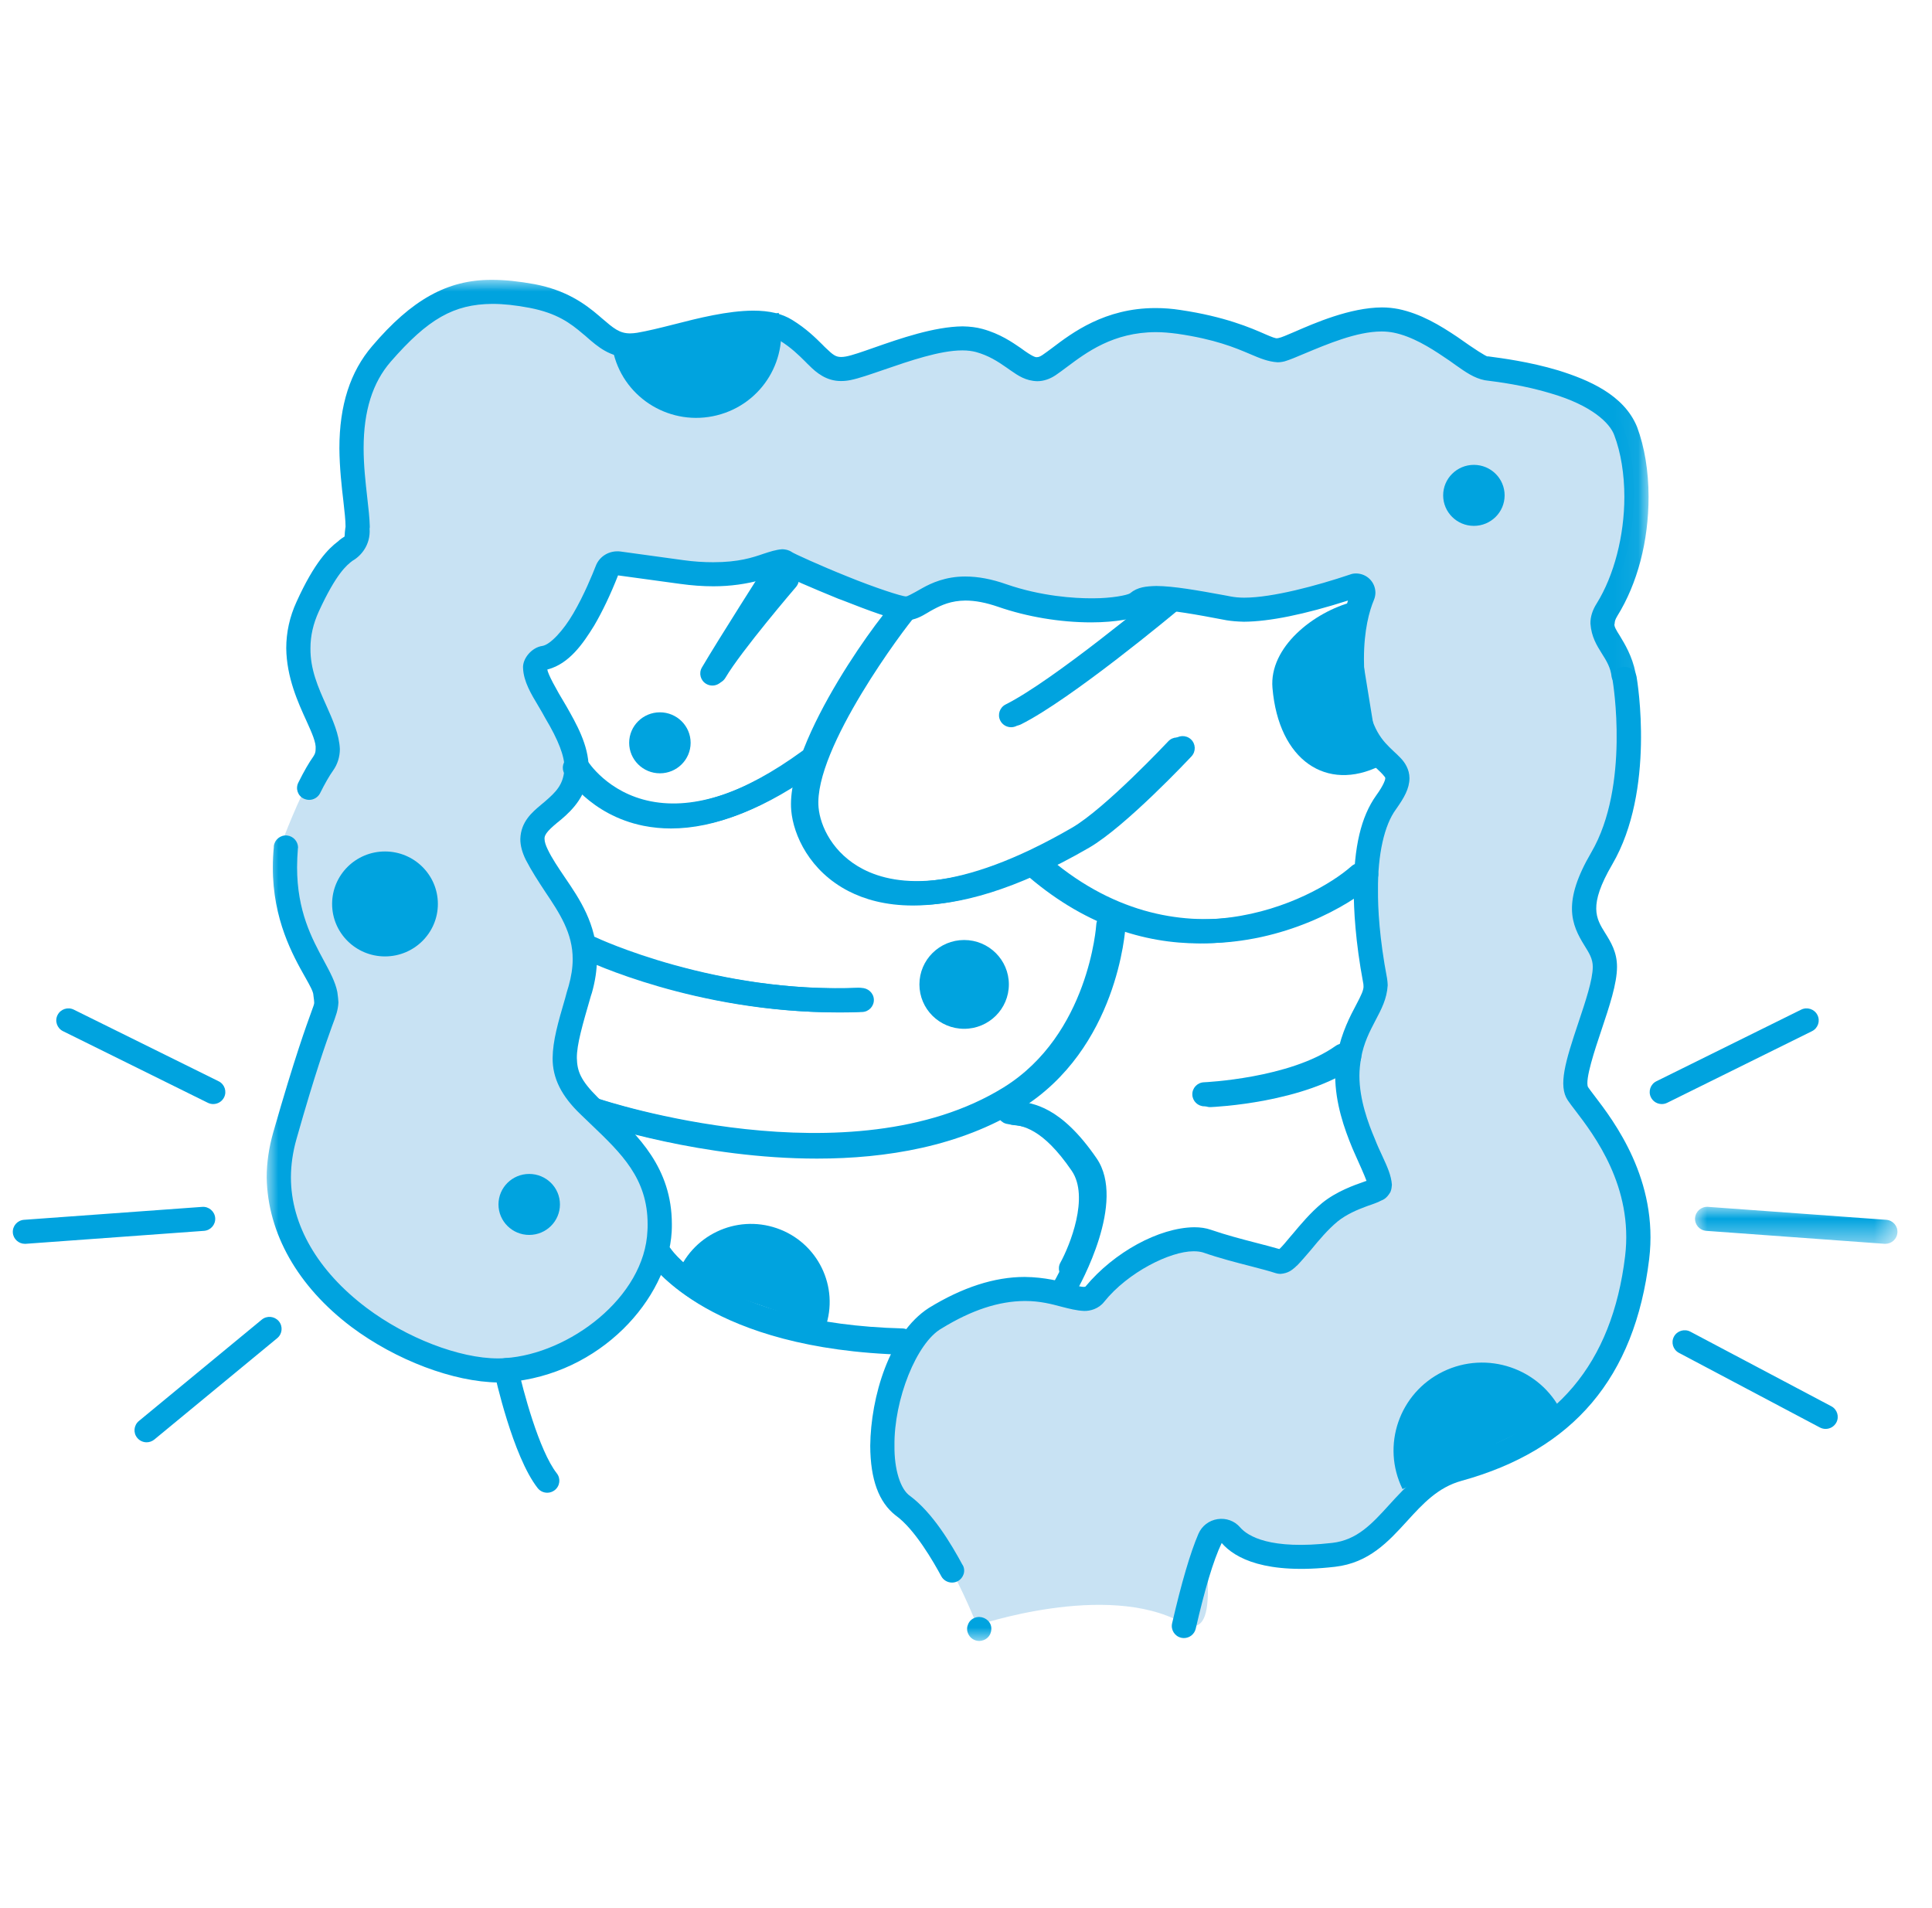 <?xml version="1.0" encoding="UTF-8"?>
<svg width="81px" height="80px" viewBox="0 0 81 80" version="1.1" xmlns="http://www.w3.org/2000/svg" xmlns:xlink="http://www.w3.org/1999/xlink">
    <title>Icon/Indication CD Spesific/Symptom Relief 4</title>
    <defs>
        <polygon id="path-1" points="0 0 8.487 0 8.487 1.551 0 1.551"></polygon>
        <polygon id="path-3" points="0 0 57.936 0 57.936 57.067 0 57.067"></polygon>
    </defs>
    <g id="Layouts" stroke="none" stroke-width="1" fill="none" fill-rule="evenodd">
        <g id="What-is-CD/3.1-What-is-Crohn’s-Disease---Desktop-ALT" transform="translate(-242, -1053)">
            <g id="Group-3" transform="translate(242, 1053)">
                <g id="Icon/Indication-CD-Spesific/Symptom-Relief" transform="translate(0.537, 11.733)">
                    <g id="Group-81" transform="translate(-0, -0)">
                        <path d="M49.006,56.293 C50.768,57.258 49.814,53.246 50.081,52.626 C50.236,52.268 50.72,52.187 50.975,52.483 C51.433,53.011 52.55,53.623 55.281,53.308 C57.649,53.036 58.133,50.374 60.51,49.718 C65.93,48.223 67.571,44.44 68.006,40.85 C68.442,37.26 66.045,34.751 65.522,33.972 C65,33.193 66.656,30.079 66.656,28.651 C66.656,27.223 64.781,27.094 66.524,24.109 C68.268,21.124 67.483,16.582 67.483,16.582 L67.44,16.409 C67.222,15.111 66.121,14.685 66.742,13.683 C68.083,11.523 68.311,8.276 67.527,6.2 C66.742,4.124 62.341,3.648 61.688,3.561 C61.033,3.474 59.595,1.917 57.896,1.571 C56.196,1.225 53.756,2.61 53.102,2.782 C52.448,2.955 51.752,2.047 48.788,1.615 C45.824,1.182 44.256,2.825 43.341,3.431 C42.425,4.037 41.99,2.825 40.421,2.393 C38.852,1.96 36.019,3.344 34.93,3.561 C33.84,3.777 33.71,2.825 32.315,1.96 C30.92,1.096 27.957,2.263 26.17,2.566 C24.384,2.869 24.427,1.052 21.682,0.533 C18.936,0.014 17.411,0.577 15.363,2.955 C13.315,5.335 14.404,8.925 14.36,10.266 C14.317,11.607 13.707,10.396 12.269,13.554 C10.83,16.712 13.879,18.811 12.922,20.129 C12.258,21.044 11.397,23.287 11.397,23.287 C10.885,27.015 12.878,28.824 13.01,29.776 C13.141,30.728 13.01,29.776 11.31,35.746 C9.61,41.715 17.019,45.825 20.592,45.565 C24.166,45.306 26.895,42.306 27.023,39.734 C27.151,37.162 25.551,35.923 24.08,34.494 C22.608,33.065 22.928,32.271 23.696,29.603 C24.464,26.935 22.704,25.633 21.872,23.95 C21.04,22.266 23.376,22.362 23.536,20.456 C23.696,18.55 20.752,16.042 22.224,15.692 C23.423,15.407 24.474,12.93 24.822,12.022 C24.897,11.825 25.098,11.712 25.308,11.74 L27.951,12.104 C30.958,12.516 31.918,11.437 32.302,11.691 C32.686,11.945 36.654,13.628 37.358,13.628 C38.061,13.628 38.829,12.199 41.389,13.088 C43.948,13.977 46.668,13.755 47.084,13.374 C47.499,12.993 49.003,13.279 50.891,13.628 C52.278,13.885 54.858,13.113 56.128,12.685 C56.375,12.602 56.601,12.84 56.501,13.08 C56.208,13.78 55.887,15.087 56.138,17.217 C56.554,20.742 58.953,19.726 57.482,21.758 C56.01,23.791 56.857,28.366 57.02,29.228 C57.182,30.089 56.245,30.785 55.935,32.404 C55.454,34.909 57.423,37.376 57.197,37.899 C57.108,38.104 55.958,38.262 55.127,38.945 C54.111,39.781 53.364,41.136 53.006,41.017 C52.355,40.802 51.053,40.533 49.969,40.156 C48.884,39.779 46.585,40.775 45.268,42.382 C44.562,43.242 42.784,40.812 38.579,43.387 C36.488,44.667 35.542,50.008 37.223,51.247 C38.905,52.485 40.424,56.415 40.424,56.415 C40.424,56.415 45.837,54.558 49.006,56.293" id="Fill-79" fill="#C8E2F3"></path>
                        <path d="M32.108,1.383 C32.589,3.278 31.432,5.202 29.522,5.679 C27.613,6.157 25.675,5.007 25.194,3.112 L32.108,1.383 Z" id="Fill-1" fill="#00A3DF"></path>
                        <path d="M56.203,13.492 C54.534,13.925 52.666,15.404 52.812,17.111 C53.071,20.153 55.085,21.486 57.321,20.376 L56.203,13.492 Z" id="Fill-3" fill="#00A3DF"></path>
                        <path d="M34.064,43.93 C34.662,42.223 33.753,40.357 32.033,39.763 C30.313,39.169 28.432,40.072 27.834,41.78 L34.064,43.93 Z" id="Fill-5" fill="#00A3DF"></path>
                        <path d="M64.931,47.459 C64.029,45.632 61.806,44.877 59.966,45.772 C58.126,46.668 57.365,48.874 58.267,50.701 L64.931,47.459 Z" id="Fill-7" fill="#00A3DF"></path>
                        <path d="M61.256,7.757 C60.545,7.757 59.968,8.33 59.968,9.036 C59.968,9.742 60.545,10.315 61.256,10.315 C61.967,10.315 62.545,9.742 62.545,9.036 C62.545,8.33 61.967,7.757 61.256,7.757" id="Fill-9" fill="#00A3DF"></path>
                        <path d="M39.885,27.678 C38.849,27.678 38.01,28.512 38.01,29.54 C38.01,30.568 38.849,31.401 39.885,31.401 C40.921,31.401 41.76,30.568 41.76,29.54 C41.76,28.512 40.921,27.678 39.885,27.678" id="Fill-11" fill="#00A3DF"></path>
                        <path d="M15.604,23.966 C14.38,23.966 13.387,24.951 13.387,26.166 C13.387,27.381 14.38,28.366 15.604,28.366 C16.828,28.366 17.821,27.381 17.821,26.166 C17.821,24.951 16.828,23.966 15.604,23.966" id="Fill-13" fill="#00A3DF"></path>
                        <path d="M27.13,18.132 C26.419,18.132 25.841,18.704 25.841,19.41 C25.841,20.116 26.419,20.689 27.13,20.689 C27.841,20.689 28.418,20.116 28.418,19.41 C28.418,18.704 27.841,18.132 27.13,18.132" id="Fill-15" fill="#00A3DF"></path>
                        <path d="M21.65,37.486 C20.939,37.486 20.362,38.058 20.362,38.764 C20.362,39.47 20.939,40.043 21.65,40.043 C22.362,40.043 22.939,39.47 22.939,38.764 C22.939,38.058 22.362,37.486 21.65,37.486" id="Fill-17" fill="#00A3DF"></path>
                        <path d="M37.285,44.972 C37.281,44.972 37.276,44.972 37.271,44.972 C29.1,44.763 26.744,41.259 26.648,41.109 C26.497,40.875 26.565,40.563 26.801,40.413 C27.038,40.263 27.349,40.331 27.502,40.563 C27.535,40.613 29.744,43.77 37.298,43.963 C37.579,43.971 37.8,44.202 37.793,44.481 C37.785,44.755 37.559,44.972 37.285,44.972" id="Fill-19" fill="#00A3DF"></path>
                        <path d="M44.365,41.953 C44.281,41.953 44.197,41.932 44.119,41.889 C43.874,41.756 43.785,41.448 43.92,41.205 C44.307,40.506 45.148,38.451 44.394,37.352 C43.164,35.555 42.325,35.463 41.825,35.408 L41.718,35.395 C41.439,35.361 41.242,35.109 41.276,34.833 C41.311,34.556 41.568,34.357 41.843,34.394 L41.937,34.405 C42.568,34.474 43.74,34.604 45.234,36.784 C46.493,38.621 44.879,41.568 44.809,41.692 C44.717,41.859 44.543,41.953 44.365,41.953" id="Fill-21" fill="#00A3DF"></path>
                        <path d="M33.581,36.797 C28.787,36.797 24.564,35.398 24.285,35.304 C24.021,35.214 23.878,34.928 23.969,34.664 C24.059,34.4 24.346,34.258 24.613,34.349 C24.718,34.384 35.136,37.831 41.546,33.854 C45.113,31.641 45.423,27.076 45.425,27.03 C45.442,26.753 45.682,26.534 45.962,26.557 C46.242,26.572 46.456,26.81 46.44,27.088 C46.429,27.296 46.105,32.215 42.084,34.71 C39.529,36.294 36.452,36.797 33.581,36.797" id="Fill-23" fill="#00A3DF"></path>
                        <path d="M49.958,34.651 C49.688,34.651 49.463,34.439 49.452,34.167 C49.44,33.889 49.658,33.655 49.939,33.643 C49.974,33.642 53.539,33.483 55.459,32.119 C55.688,31.955 56.005,32.009 56.167,32.235 C56.33,32.462 56.278,32.776 56.05,32.939 C53.882,34.48 50.138,34.645 49.979,34.651 C49.973,34.651 49.966,34.651 49.958,34.651" id="Fill-25" fill="#00A3DF"></path>
                        <path d="M49.752,27.821 C47.455,27.821 44.872,27.067 42.359,24.827 C42.15,24.641 42.133,24.322 42.321,24.115 C42.508,23.907 42.829,23.891 43.038,24.077 C48.596,29.031 54.494,26.026 56.123,24.584 C56.332,24.399 56.653,24.416 56.841,24.624 C57.027,24.832 57.009,25.15 56.799,25.336 C55.737,26.277 53.039,27.821 49.752,27.821" id="Fill-27" fill="#00A3DF"></path>
                        <path d="M34.515,30.708 C28.635,30.708 24.119,28.574 23.92,28.479 C23.667,28.357 23.561,28.056 23.684,27.805 C23.805,27.555 24.109,27.45 24.362,27.571 C24.411,27.594 29.371,29.918 35.425,29.681 C35.718,29.669 35.942,29.887 35.953,30.165 C35.964,30.443 35.746,30.678 35.466,30.689 C35.146,30.702 34.828,30.708 34.515,30.708" id="Fill-29" fill="#00A3DF"></path>
                        <path d="M37.738,26.232 C36.581,26.232 35.697,25.968 35.04,25.63 C33.409,24.791 32.726,23.283 32.636,22.245 C32.38,19.313 36.663,13.635 37.046,13.426 L37.29,13.867 L37.054,14.313 L37.291,13.867 L37.649,14.223 C37.302,14.601 33.434,19.717 33.648,22.159 C33.716,22.94 34.244,24.084 35.507,24.734 C36.922,25.462 39.613,25.747 44.405,22.972 C45.798,22.165 48.417,19.375 48.443,19.348 C48.634,19.143 48.955,19.131 49.161,19.321 C49.366,19.51 49.378,19.83 49.187,20.033 C49.075,20.152 46.44,22.961 44.917,23.843 C41.807,25.644 39.467,26.232 37.738,26.232" id="Fill-31" fill="#00A3DF"></path>
                        <path d="M27.595,23.002 C27.2,23.002 26.815,22.964 26.439,22.889 C24.19,22.436 23.173,20.781 23.131,20.711 C22.987,20.471 23.066,20.162 23.307,20.019 C23.548,19.877 23.858,19.955 24.002,20.192 C24.036,20.247 24.853,21.55 26.661,21.905 C28.485,22.262 30.649,21.54 33.092,19.759 C33.318,19.593 33.636,19.642 33.802,19.866 C33.968,20.091 33.92,20.406 33.694,20.571 C31.478,22.188 29.432,23.002 27.595,23.002" id="Fill-33" fill="#00A3DF"></path>
                        <path d="M29.329,17.01 C29.242,17.01 29.154,16.988 29.074,16.941 C28.832,16.802 28.75,16.492 28.891,16.252 C29.574,15.087 31.532,12.019 31.615,11.89 C31.766,11.654 32.08,11.584 32.316,11.734 C32.553,11.883 32.623,12.194 32.474,12.43 C32.453,12.461 30.443,15.61 29.769,16.759 C29.674,16.921 29.504,17.01 29.329,17.01" id="Fill-35" fill="#00A3DF"></path>
                        <path d="M41.855,18.757 C41.669,18.757 41.489,18.655 41.4,18.479 C41.274,18.23 41.375,17.928 41.626,17.802 C43.61,16.809 47.934,13.204 47.977,13.168 C48.191,12.989 48.512,13.016 48.693,13.229 C48.873,13.442 48.846,13.761 48.632,13.939 C48.45,14.091 44.172,17.658 42.082,18.703 C42.01,18.739 41.931,18.757 41.855,18.757" id="Fill-37" fill="#00A3DF"></path>
                        <path d="M8.401,34.556 C8.326,34.556 8.248,34.539 8.176,34.503 L2.104,31.5 C1.853,31.376 1.75,31.073 1.876,30.824 C2.001,30.575 2.305,30.474 2.556,30.597 L8.628,33.6 C8.88,33.724 8.982,34.027 8.857,34.276 C8.768,34.454 8.588,34.556 8.401,34.556" id="Fill-39" fill="#00A3DF"></path>
                        <path d="M5.61,48.737 C5.465,48.737 5.32,48.675 5.219,48.554 C5.04,48.341 5.07,48.023 5.286,47.844 L10.437,43.595 C10.653,43.417 10.972,43.447 11.153,43.661 C11.331,43.875 11.302,44.193 11.086,44.371 L5.935,48.62 C5.84,48.698 5.725,48.737 5.61,48.737" id="Fill-41" fill="#00A3DF"></path>
                        <path d="M0.507,40.416 C0.244,40.416 0.021,40.214 0.001,39.949 C-0.019,39.671 0.191,39.429 0.471,39.409 L7.942,38.867 C8.216,38.846 8.464,39.055 8.485,39.333 C8.506,39.61 8.296,39.852 8.016,39.872 L0.545,40.415 C0.532,40.416 0.52,40.416 0.507,40.416" id="Fill-43" fill="#00A3DF"></path>
                        <path d="M69.135,34.556 C68.948,34.556 68.769,34.454 68.68,34.276 C68.555,34.027 68.657,33.725 68.908,33.6 L74.979,30.597 C75.23,30.474 75.536,30.575 75.66,30.824 C75.786,31.073 75.683,31.376 75.433,31.5 L69.361,34.503 C69.289,34.539 69.211,34.556 69.135,34.556" id="Fill-45" fill="#00A3DF"></path>
                        <path d="M76.003,48.176 C75.922,48.176 75.841,48.157 75.764,48.117 L69.854,44.988 C69.606,44.857 69.513,44.552 69.644,44.307 C69.776,44.061 70.084,43.968 70.332,44.099 L76.243,47.227 C76.49,47.358 76.583,47.663 76.452,47.909 C76.36,48.079 76.185,48.176 76.003,48.176" id="Fill-47" fill="#00A3DF"></path>
                        <g id="Group-51" transform="translate(70.528, 38.865)">
                            <mask id="mask-2" fill="white">
                                <use xlink:href="#path-1"></use>
                            </mask>
                            <g id="Clip-50"></g>
                            <path d="M7.979,1.551 C7.967,1.551 7.954,1.551 7.941,1.55 L0.471,1.007 C0.191,0.987 -0.02,0.745 0.001,0.467 C0.022,0.19 0.268,-0.019 0.545,0.001 L8.016,0.544 C8.296,0.564 8.506,0.806 8.485,1.084 C8.466,1.349 8.243,1.551 7.979,1.551" id="Fill-49" fill="#00A3DF" mask="url(#mask-2)"></path>
                        </g>
                        <path d="M49.1,56.945 C49.062,56.945 49.024,56.941 48.985,56.932 C48.712,56.87 48.542,56.599 48.604,56.328 C48.998,54.623 49.369,53.361 49.707,52.576 C49.851,52.243 50.152,52.012 50.513,51.958 C50.87,51.905 51.222,52.032 51.455,52.303 C51.777,52.674 52.71,53.255 55.317,52.955 C56.363,52.835 56.984,52.153 57.703,51.363 C58.399,50.599 59.189,49.732 60.468,49.38 C64.717,48.207 67.048,45.446 67.596,40.937 C67.949,38.019 66.297,35.856 65.502,34.817 C65.372,34.647 65.266,34.508 65.193,34.399 C64.782,33.788 65.093,32.767 65.635,31.151 C65.933,30.262 66.241,29.343 66.241,28.799 C66.241,28.468 66.089,28.226 65.898,27.919 C65.331,27.011 64.96,26.089 66.179,24.004 C67.807,21.215 67.084,16.858 67.076,16.815 C67.029,16.54 67.215,16.28 67.491,16.232 C67.763,16.186 68.03,16.37 68.078,16.644 C68.11,16.837 68.872,21.402 67.057,24.509 C66.046,26.241 66.378,26.773 66.762,27.388 C66.994,27.759 67.257,28.181 67.257,28.799 C67.257,29.506 66.937,30.46 66.599,31.47 C66.337,32.249 65.9,33.554 66.042,33.845 C66.103,33.935 66.197,34.058 66.311,34.208 C67.118,35.263 69.008,37.735 68.605,41.058 C68.002,46.018 65.43,49.058 60.741,50.352 C59.746,50.626 59.119,51.313 58.456,52.04 C57.67,52.902 56.859,53.793 55.433,53.957 C52.515,54.292 51.238,53.6 50.683,52.959 C50.327,53.702 49.974,54.907 49.594,56.553 C49.54,56.787 49.331,56.945 49.1,56.945" id="Fill-52" fill="#00A3DF"></path>
                        <path d="M37.444,45.068 C37.44,45.068 37.435,45.068 37.431,45.068 C29.211,44.858 26.841,41.334 26.744,41.184 C26.593,40.95 26.661,40.638 26.897,40.487 C27.133,40.337 27.446,40.404 27.598,40.637 C27.633,40.69 29.859,43.866 37.458,44.06 C37.738,44.067 37.96,44.299 37.952,44.578 C37.945,44.851 37.718,45.068 37.444,45.068" id="Fill-54" fill="#00A3DF"></path>
                        <path d="M44.098,42.754 C44.013,42.754 43.927,42.732 43.847,42.687 C43.604,42.55 43.519,42.242 43.658,42 C44.141,41.157 45.354,38.502 44.601,37.402 C43.361,35.594 42.517,35.5 42.013,35.444 L41.905,35.432 C41.627,35.398 41.429,35.146 41.463,34.869 C41.499,34.593 41.757,34.396 42.03,34.432 L42.126,34.443 C42.759,34.513 43.939,34.643 45.441,36.835 C46.687,38.654 44.763,42.111 44.54,42.5 C44.446,42.663 44.275,42.754 44.098,42.754" id="Fill-56" fill="#00A3DF"></path>
                        <path d="M33.717,36.843 C28.895,36.843 24.645,35.435 24.365,35.341 C24.1,35.251 23.958,34.965 24.048,34.701 C24.139,34.437 24.426,34.295 24.693,34.386 C24.798,34.422 35.284,37.889 41.733,33.887 C45.324,31.66 45.636,27.066 45.639,27.019 C45.654,26.742 45.903,26.524 46.175,26.545 C46.455,26.561 46.669,26.799 46.653,27.076 C46.641,27.286 46.316,32.234 42.271,34.743 C39.701,36.338 36.606,36.843 33.717,36.843" id="Fill-58" fill="#00A3DF"></path>
                        <path d="M50.196,34.684 C49.926,34.684 49.701,34.471 49.69,34.2 C49.678,33.921 49.896,33.687 50.177,33.675 C50.213,33.675 53.8,33.515 55.733,32.141 C55.961,31.978 56.278,32.032 56.442,32.258 C56.604,32.485 56.552,32.799 56.324,32.961 C54.142,34.511 50.377,34.677 50.217,34.684 C50.211,34.684 50.204,34.684 50.196,34.684" id="Fill-60" fill="#00A3DF"></path>
                        <path d="M49.989,27.811 C47.679,27.811 45.08,27.053 42.553,24.799 C42.343,24.613 42.326,24.294 42.514,24.087 C42.701,23.88 43.023,23.863 43.231,24.049 C48.824,29.035 54.762,26.012 56.401,24.559 C56.609,24.374 56.93,24.391 57.118,24.6 C57.305,24.807 57.287,25.126 57.077,25.311 C56.009,26.258 53.295,27.811 49.989,27.811" id="Fill-62" fill="#00A3DF"></path>
                        <path d="M34.657,30.716 C28.742,30.716 24.198,28.57 23.997,28.473 C23.745,28.352 23.638,28.051 23.761,27.8 C23.883,27.55 24.186,27.444 24.439,27.565 C24.488,27.589 29.472,29.934 35.573,29.689 C35.845,29.682 36.089,29.894 36.1,30.173 C36.111,30.451 35.894,30.686 35.613,30.697 C35.291,30.71 34.972,30.716 34.657,30.716" id="Fill-64" fill="#00A3DF"></path>
                        <path d="M37.901,26.212 C36.736,26.212 35.848,25.947 35.187,25.607 C33.547,24.764 32.86,23.247 32.769,22.204 C32.511,19.248 36.821,13.541 37.206,13.332 L37.449,13.774 L37.212,14.22 L37.451,13.774 L37.809,14.129 C37.46,14.51 33.567,19.661 33.781,22.117 C33.85,22.905 34.382,24.056 35.655,24.712 C37.076,25.443 39.787,25.73 44.609,22.938 C46.013,22.125 48.647,19.318 48.673,19.29 C48.865,19.086 49.186,19.074 49.392,19.264 C49.597,19.454 49.608,19.772 49.418,19.977 C49.306,20.096 46.655,22.921 45.121,23.81 C41.993,25.621 39.639,26.212 37.901,26.212" id="Fill-66" fill="#00A3DF"></path>
                        <path d="M27.695,22.962 C27.297,22.962 26.91,22.924 26.532,22.849 C24.27,22.394 23.247,20.729 23.205,20.658 C23.061,20.419 23.14,20.109 23.382,19.967 C23.623,19.824 23.933,19.902 24.076,20.14 C24.112,20.198 24.935,21.507 26.753,21.864 C28.59,22.224 30.768,21.498 33.227,19.704 C33.453,19.539 33.771,19.588 33.937,19.812 C34.103,20.036 34.055,20.352 33.829,20.517 C31.6,22.143 29.542,22.962 27.695,22.962" id="Fill-68" fill="#00A3DF"></path>
                        <path d="M29.439,16.933 C29.352,16.933 29.264,16.911 29.183,16.865 C28.942,16.724 28.86,16.416 29.001,16.176 C29.707,14.972 31.967,12.332 32.063,12.22 C32.246,12.008 32.565,11.983 32.78,12.163 C32.993,12.343 33.019,12.662 32.838,12.874 C32.814,12.901 30.539,15.558 29.878,16.682 C29.784,16.844 29.614,16.933 29.439,16.933" id="Fill-70" fill="#00A3DF"></path>
                        <path d="M42.042,18.69 C41.856,18.69 41.677,18.589 41.587,18.413 C41.461,18.164 41.562,17.861 41.813,17.735 C43.809,16.738 48.161,13.109 48.205,13.073 C48.419,12.894 48.74,12.92 48.92,13.134 C49.101,13.347 49.074,13.665 48.859,13.844 C48.677,13.997 44.372,17.586 42.269,18.636 C42.197,18.673 42.118,18.69 42.042,18.69" id="Fill-72" fill="#00A3DF"></path>
                        <path d="M22.407,50.852 C22.255,50.852 22.105,50.785 22.005,50.657 C20.959,49.323 20.22,45.962 20.189,45.819 C20.13,45.547 20.304,45.278 20.578,45.22 C20.849,45.161 21.122,45.334 21.182,45.607 C21.38,46.514 22.057,49.081 22.807,50.039 C22.98,50.258 22.939,50.575 22.717,50.746 C22.625,50.817 22.515,50.852 22.407,50.852" id="Fill-74" fill="#00A3DF"></path>
                        <g id="Group-78" transform="translate(10.644, 0)">
                            <mask id="mask-4" fill="white">
                                <use xlink:href="#path-3"></use>
                            </mask>
                            <g id="Clip-77"></g>
                            <path d="M1.782,21.803 C1.701,21.803 1.626,21.783 1.551,21.75 C1.301,21.629 1.2,21.326 1.328,21.077 C1.565,20.6 1.768,20.25 1.958,19.981 C2.025,19.88 2.052,19.8 2.052,19.672 C2.079,19.403 1.897,19 1.666,18.489 C1.315,17.722 0.834,16.667 0.82,15.443 C0.82,14.784 0.962,14.125 1.254,13.493 C2.005,11.839 2.594,11.268 2.974,10.979 C3.116,10.851 3.19,10.811 3.231,10.784 C3.265,10.77 3.265,10.77 3.271,10.697 C3.271,10.636 3.279,10.549 3.298,10.401 C3.306,10.374 3.306,10.354 3.306,10.333 C3.306,10.085 3.265,9.715 3.217,9.291 C3.143,8.666 3.055,7.886 3.048,7.059 C3.048,5.257 3.502,3.852 4.423,2.777 C6.083,0.827 7.573,-0 9.415,-0 L9.455,-0 C9.983,-0 10.56,0.06 11.23,0.181 C12.544,0.43 13.337,0.995 13.939,1.513 L14.047,1.607 C14.542,2.03 14.786,2.245 15.239,2.245 C15.335,2.245 15.436,2.232 15.531,2.219 C15.964,2.145 16.486,2.017 17.041,1.876 C18.111,1.6 19.323,1.297 20.394,1.291 C21.085,1.291 21.607,1.418 22.033,1.681 C22.623,2.044 23.015,2.434 23.306,2.723 C23.354,2.77 23.394,2.817 23.441,2.857 C23.747,3.153 23.862,3.234 24.086,3.234 C24.147,3.234 24.207,3.227 24.282,3.214 C24.545,3.167 24.98,3.012 25.48,2.837 C26.537,2.467 27.98,1.963 29.178,1.95 C29.49,1.956 29.761,1.99 30.005,2.057 C30.75,2.259 31.264,2.622 31.61,2.857 C32.118,3.234 32.253,3.254 32.294,3.24 C32.341,3.24 32.395,3.234 32.511,3.16 C32.633,3.079 32.775,2.972 32.938,2.851 C33.764,2.225 35.139,1.183 37.259,1.183 L37.279,1.183 C37.617,1.183 37.97,1.21 38.309,1.264 C40.172,1.539 41.269,2.017 41.865,2.279 C42.128,2.393 42.312,2.467 42.373,2.447 C42.393,2.44 42.406,2.447 42.42,2.44 C42.535,2.42 42.766,2.319 43.063,2.192 C43.944,1.808 45.421,1.163 46.761,1.156 C47.005,1.156 47.235,1.183 47.446,1.223 C48.387,1.418 49.186,1.903 49.917,2.393 C50.663,2.924 51.117,3.207 51.191,3.214 C51.191,3.207 51.198,3.207 51.205,3.207 L51.299,3.22 C51.747,3.281 52.932,3.429 54.157,3.798 C55.404,4.188 56.908,4.814 57.456,6.172 C57.767,7.005 57.936,8.021 57.936,9.096 C57.936,10.959 57.47,12.734 56.623,14.098 C56.528,14.253 56.515,14.341 56.515,14.414 C56.515,14.414 56.515,14.421 56.508,14.421 C56.481,14.522 56.582,14.69 56.732,14.925 C56.935,15.262 57.246,15.766 57.389,16.472 C57.416,16.606 57.382,16.741 57.3,16.848 C57.225,16.963 57.104,17.03 56.968,17.057 C56.704,17.104 56.433,16.909 56.385,16.64 C56.346,16.257 56.169,15.968 55.98,15.672 C55.762,15.322 55.539,14.966 55.499,14.414 C55.492,14.132 55.586,13.843 55.762,13.567 C56.488,12.398 56.921,10.73 56.921,9.096 C56.921,8.148 56.772,7.234 56.501,6.521 C56.318,5.997 55.532,5.257 53.86,4.767 C52.722,4.417 51.591,4.276 51.163,4.222 L51.069,4.209 C50.622,4.121 50.263,3.866 49.843,3.57 C49.687,3.456 49.524,3.341 49.348,3.227 C48.773,2.837 48.015,2.366 47.242,2.212 C47.1,2.185 46.93,2.165 46.761,2.165 L46.741,2.165 C45.698,2.165 44.445,2.703 43.524,3.086 C43.178,3.234 42.887,3.355 42.684,3.415 C42.582,3.442 42.481,3.456 42.379,3.456 C41.973,3.429 41.641,3.288 41.215,3.106 C40.598,2.844 39.752,2.487 38.167,2.259 C37.862,2.219 37.563,2.192 37.279,2.192 C35.491,2.198 34.373,3.039 33.554,3.651 C33.384,3.778 33.222,3.899 33.073,4 C32.83,4.162 32.565,4.249 32.307,4.249 C31.82,4.236 31.502,4.014 31.19,3.798 C31.136,3.758 31.082,3.725 31.028,3.684 C30.635,3.409 30.263,3.173 29.734,3.025 C29.578,2.985 29.389,2.958 29.178,2.958 L29.159,2.958 C28.224,2.958 26.943,3.402 25.907,3.758 C25.338,3.953 24.844,4.128 24.478,4.202 C24.343,4.229 24.214,4.242 24.086,4.242 L24.071,4.242 C23.475,4.242 23.055,3.906 22.731,3.577 C22.683,3.53 22.636,3.489 22.595,3.442 C22.297,3.146 21.993,2.844 21.498,2.535 C21.247,2.38 20.874,2.299 20.408,2.299 L20.373,2.299 C19.5,2.299 18.403,2.575 17.34,2.837 C16.75,2.985 16.194,3.126 15.707,3.214 C15.544,3.24 15.389,3.254 15.239,3.254 C14.393,3.254 13.872,2.797 13.411,2.393 C13.364,2.353 13.323,2.313 13.276,2.279 C12.72,1.802 12.164,1.398 11.033,1.176 C10.437,1.062 9.923,1.008 9.469,1.008 L9.455,1.008 C7.843,1.022 6.766,1.634 5.202,3.429 C4.437,4.309 4.064,5.499 4.064,7.059 C4.064,7.792 4.145,8.491 4.214,9.11 C4.268,9.58 4.314,9.984 4.322,10.333 C4.322,10.367 4.322,10.401 4.314,10.428 C4.363,11.107 3.956,11.577 3.597,11.779 C3.359,11.96 2.92,12.303 2.182,13.91 C1.951,14.421 1.835,14.919 1.835,15.443 C1.823,16.331 2.161,17.09 2.493,17.83 C2.771,18.455 3.041,19.054 3.068,19.672 C3.068,20.001 2.967,20.317 2.784,20.573 C2.635,20.781 2.439,21.118 2.236,21.528 C2.148,21.696 1.971,21.803 1.782,21.803 M28.732,54.619 C28.549,54.619 28.373,54.519 28.285,54.357 C27.973,53.779 27.173,52.374 26.368,51.802 C25.664,51.251 25.311,50.303 25.304,48.884 C25.325,46.847 26.103,44.172 27.763,43.103 C29.165,42.242 30.513,41.805 31.772,41.805 L31.78,41.805 C32.619,41.812 33.296,41.993 33.75,42.114 C33.988,42.181 34.17,42.228 34.272,42.222 C34.293,42.215 34.306,42.215 34.32,42.215 C34.32,42.215 34.326,42.208 34.333,42.202 C35.525,40.77 37.401,39.741 38.884,39.721 C39.149,39.721 39.372,39.754 39.588,39.828 C40.192,40.037 40.876,40.218 41.478,40.373 C41.838,40.467 42.182,40.554 42.454,40.635 C42.467,40.628 42.481,40.615 42.494,40.601 C42.596,40.501 42.732,40.339 42.921,40.111 L43.009,40.01 C43.341,39.613 43.754,39.116 44.248,38.706 C44.852,38.215 45.603,37.953 46.01,37.811 C46.044,37.798 46.077,37.784 46.111,37.778 C46.023,37.536 45.826,37.099 45.603,36.601 L45.515,36.399 C45.183,35.599 44.804,34.53 44.797,33.367 C44.797,33.065 44.831,32.755 44.886,32.46 C45.075,31.532 45.427,30.866 45.684,30.382 C45.874,30.019 46.01,29.757 45.983,29.582 C45.983,29.535 45.976,29.495 45.969,29.468 C45.644,27.733 45.576,26.402 45.576,25.595 C45.583,23.773 45.88,22.509 46.518,21.615 C46.85,21.158 46.903,20.929 46.896,20.902 L46.896,20.889 C46.896,20.862 46.89,20.849 46.788,20.734 C46.741,20.681 46.673,20.613 46.592,20.539 C46.491,20.445 46.368,20.331 46.24,20.19 C45.596,19.511 45.217,18.603 45.082,17.426 C45.021,16.902 44.987,16.391 44.987,15.9 C44.987,14.973 45.102,14.146 45.333,13.446 C43.504,14.031 42.04,14.327 40.97,14.334 C40.692,14.327 40.456,14.307 40.246,14.273 C38.911,14.018 37.916,13.843 37.313,13.843 L37.299,13.843 C37.151,13.843 37.029,13.856 36.948,13.877 C36.9,13.883 36.886,13.89 36.879,13.89 C36.601,14.119 36.331,14.172 35.951,14.253 C35.552,14.32 35.078,14.361 34.57,14.361 C33.256,14.361 31.868,14.125 30.668,13.709 C30.16,13.534 29.713,13.446 29.293,13.446 C28.691,13.453 28.298,13.635 27.98,13.803 C27.885,13.85 27.797,13.904 27.708,13.957 C27.458,14.105 27.2,14.26 26.808,14.28 C26.239,14.253 25.257,13.87 24.119,13.426 L23.97,13.372 C22.785,12.888 21.905,12.505 21.552,12.31 C21.519,12.317 21.464,12.337 21.389,12.364 C21.247,12.418 21.031,12.498 20.76,12.572 C20.116,12.754 19.432,12.848 18.734,12.848 L18.721,12.848 C18.28,12.848 17.814,12.814 17.333,12.747 L14.731,12.391 C14.42,13.184 14.074,13.91 13.73,14.495 C13.262,15.255 12.687,16.089 11.792,16.331 C11.786,16.331 11.772,16.337 11.765,16.337 C11.792,16.526 12.097,17.104 12.565,17.877 C12.977,18.603 13.493,19.497 13.499,20.452 C13.499,20.519 13.499,20.586 13.493,20.647 C13.418,21.608 12.842,22.207 12.348,22.624 C11.846,23.027 11.63,23.242 11.65,23.444 C11.65,23.558 11.698,23.706 11.779,23.874 C11.961,24.257 12.219,24.634 12.49,25.037 C13.119,25.958 13.831,27.007 13.845,28.486 C13.845,28.937 13.77,29.414 13.635,29.891 L13.593,30.019 C13.234,31.256 12.998,32.07 13.004,32.628 C13.018,33.166 13.146,33.549 13.885,34.282 C14.02,34.416 14.162,34.551 14.305,34.685 C15.565,35.875 16.987,37.226 16.987,39.593 C16.987,39.694 16.987,39.788 16.98,39.909 C16.817,42.706 14.001,45.906 10.079,46.215 C9.956,46.222 9.835,46.229 9.713,46.229 C7.83,46.209 5.418,45.294 3.556,43.903 C1.301,42.202 0.041,39.976 0,37.637 C0,37.011 0.095,36.379 0.272,35.754 C1.2,32.513 1.674,31.243 1.87,30.698 C1.965,30.443 1.998,30.349 1.992,30.301 L1.992,30.295 C1.992,30.241 1.978,30.14 1.958,29.992 C1.958,29.851 1.816,29.596 1.619,29.246 C1.105,28.338 0.251,26.819 0.258,24.627 C0.258,24.338 0.272,24.062 0.299,23.787 L0.299,23.746 L0.299,23.74 C0.332,23.471 0.576,23.269 0.854,23.296 C1.111,23.323 1.308,23.538 1.315,23.793 C1.315,23.814 1.308,23.827 1.308,23.847 C1.288,24.109 1.274,24.372 1.274,24.627 C1.274,26.469 1.897,27.619 2.398,28.547 C2.656,29.024 2.879,29.441 2.96,29.851 L2.967,29.898 C2.987,30.046 3.001,30.16 3.008,30.295 C2.987,30.624 2.92,30.812 2.73,31.317 C2.493,31.982 2.046,33.206 1.247,36.03 C1.097,36.561 1.016,37.105 1.016,37.63 C1.016,39.62 2.14,41.556 4.18,43.096 C5.865,44.366 8.081,45.22 9.693,45.22 L9.713,45.22 C9.821,45.22 9.923,45.214 10.004,45.207 C12.672,45.032 15.856,42.659 15.964,39.855 C15.971,39.781 15.971,39.694 15.971,39.593 C15.971,37.67 14.867,36.621 13.593,35.404 C13.451,35.27 13.316,35.135 13.174,35.001 C12.354,34.221 11.982,33.468 11.988,32.628 C11.995,31.908 12.212,31.149 12.517,30.107 C12.557,29.945 12.605,29.784 12.659,29.609 C12.768,29.219 12.829,28.849 12.829,28.486 C12.835,27.39 12.273,26.543 11.677,25.656 C11.399,25.232 11.115,24.802 10.864,24.318 C10.709,24.002 10.634,23.719 10.634,23.444 C10.655,22.718 11.129,22.321 11.507,22.005 C11.568,21.951 11.63,21.904 11.683,21.857 C12.124,21.474 12.422,21.178 12.477,20.566 L12.483,20.539 L12.483,20.452 C12.49,19.981 12.233,19.302 11.683,18.381 C11.589,18.206 11.495,18.045 11.399,17.884 C11.081,17.353 10.776,16.848 10.749,16.29 C10.715,15.88 11.115,15.41 11.555,15.349 C11.88,15.302 12.435,14.71 12.856,13.984 C13.31,13.211 13.662,12.337 13.797,11.994 C13.953,11.584 14.373,11.335 14.827,11.389 L17.468,11.752 C17.902,11.813 18.322,11.839 18.721,11.839 C19.784,11.839 20.366,11.645 20.835,11.483 C21.105,11.396 21.342,11.315 21.607,11.295 L21.613,11.295 C21.688,11.295 21.87,11.308 22.033,11.423 C22.108,11.476 23.205,11.981 24.349,12.438 C25.467,12.895 26.638,13.278 26.801,13.272 L26.815,13.272 C26.849,13.272 27.025,13.191 27.492,12.922 C27.865,12.713 28.461,12.438 29.28,12.438 L29.293,12.438 C29.822,12.438 30.398,12.545 31.007,12.761 C32.483,13.272 33.873,13.352 34.57,13.352 L34.645,13.352 C35.443,13.352 36.081,13.218 36.196,13.144 L36.202,13.137 C36.521,12.875 36.873,12.848 37.299,12.835 C38.031,12.841 39.013,13.016 40.151,13.224 L40.435,13.278 C40.585,13.305 40.768,13.325 40.97,13.325 L40.991,13.325 C42.162,13.325 44.039,12.821 45.414,12.357 C45.495,12.324 45.583,12.31 45.678,12.31 C46.125,12.317 46.477,12.666 46.484,13.11 C46.484,13.211 46.464,13.319 46.422,13.419 C46.233,13.87 46.003,14.67 46.003,15.9 C46.003,16.344 46.037,16.821 46.091,17.305 C46.3,18.872 46.781,19.322 47.249,19.766 C47.35,19.86 47.446,19.948 47.541,20.049 C47.71,20.223 47.912,20.519 47.912,20.896 C47.906,21.333 47.696,21.702 47.344,22.2 C46.856,22.859 46.579,24.096 46.592,25.588 C46.585,26.355 46.653,27.612 46.972,29.286 C46.984,29.38 46.999,29.481 46.999,29.575 C46.965,30.154 46.727,30.591 46.484,31.054 C46.246,31.512 45.996,31.982 45.88,32.641 C45.841,32.883 45.813,33.125 45.813,33.367 C45.813,34.369 46.179,35.357 46.457,36.01 C46.558,36.272 46.667,36.507 46.768,36.722 C46.978,37.179 47.147,37.542 47.175,37.939 C47.168,38.026 47.161,38.127 47.114,38.242 C46.957,38.511 46.823,38.564 46.707,38.611 C46.673,38.632 46.633,38.645 46.599,38.665 C46.498,38.706 46.395,38.746 46.28,38.786 C46.213,38.806 46.145,38.833 46.071,38.86 C45.738,38.981 45.264,39.183 44.898,39.479 C44.493,39.815 44.113,40.265 43.788,40.662 C43.578,40.904 43.382,41.139 43.205,41.321 C43.178,41.341 43.151,41.361 43.131,41.388 C42.982,41.516 42.833,41.65 42.501,41.677 C42.434,41.677 42.359,41.664 42.298,41.644 C42.054,41.563 41.695,41.469 41.282,41.361 C40.679,41.207 39.921,41.012 39.25,40.776 C39.156,40.749 39.026,40.729 38.884,40.729 L38.85,40.729 C37.889,40.729 36.114,41.597 35.112,42.847 C34.881,43.143 34.523,43.237 34.272,43.23 C33.954,43.217 33.649,43.136 33.33,43.055 C32.903,42.941 32.422,42.813 31.806,42.813 L31.78,42.813 C30.695,42.82 29.558,43.19 28.298,43.963 C27.249,44.555 26.293,46.948 26.32,48.884 C26.307,49.873 26.571,50.72 26.977,50.989 C27.919,51.695 28.684,52.972 29.171,53.873 C29.178,53.873 29.178,53.88 29.178,53.88 C29.247,53.994 29.259,54.135 29.22,54.263 C29.178,54.391 29.09,54.498 28.975,54.559 C28.894,54.599 28.82,54.619 28.732,54.619 M29.876,57.067 C29.667,57.067 29.477,56.939 29.402,56.744 C29.348,56.616 29.355,56.482 29.409,56.361 C29.463,56.233 29.565,56.139 29.694,56.092 C29.944,55.998 30.248,56.125 30.351,56.381 C30.398,56.509 30.391,56.643 30.336,56.771 C30.282,56.892 30.181,56.986 30.052,57.033 C29.998,57.053 29.937,57.067 29.876,57.067" id="Fill-76" fill="#00A3DF" mask="url(#mask-4)"></path>
                        </g>
                    </g>
                </g>
            </g>
        </g>
    </g>
</svg>